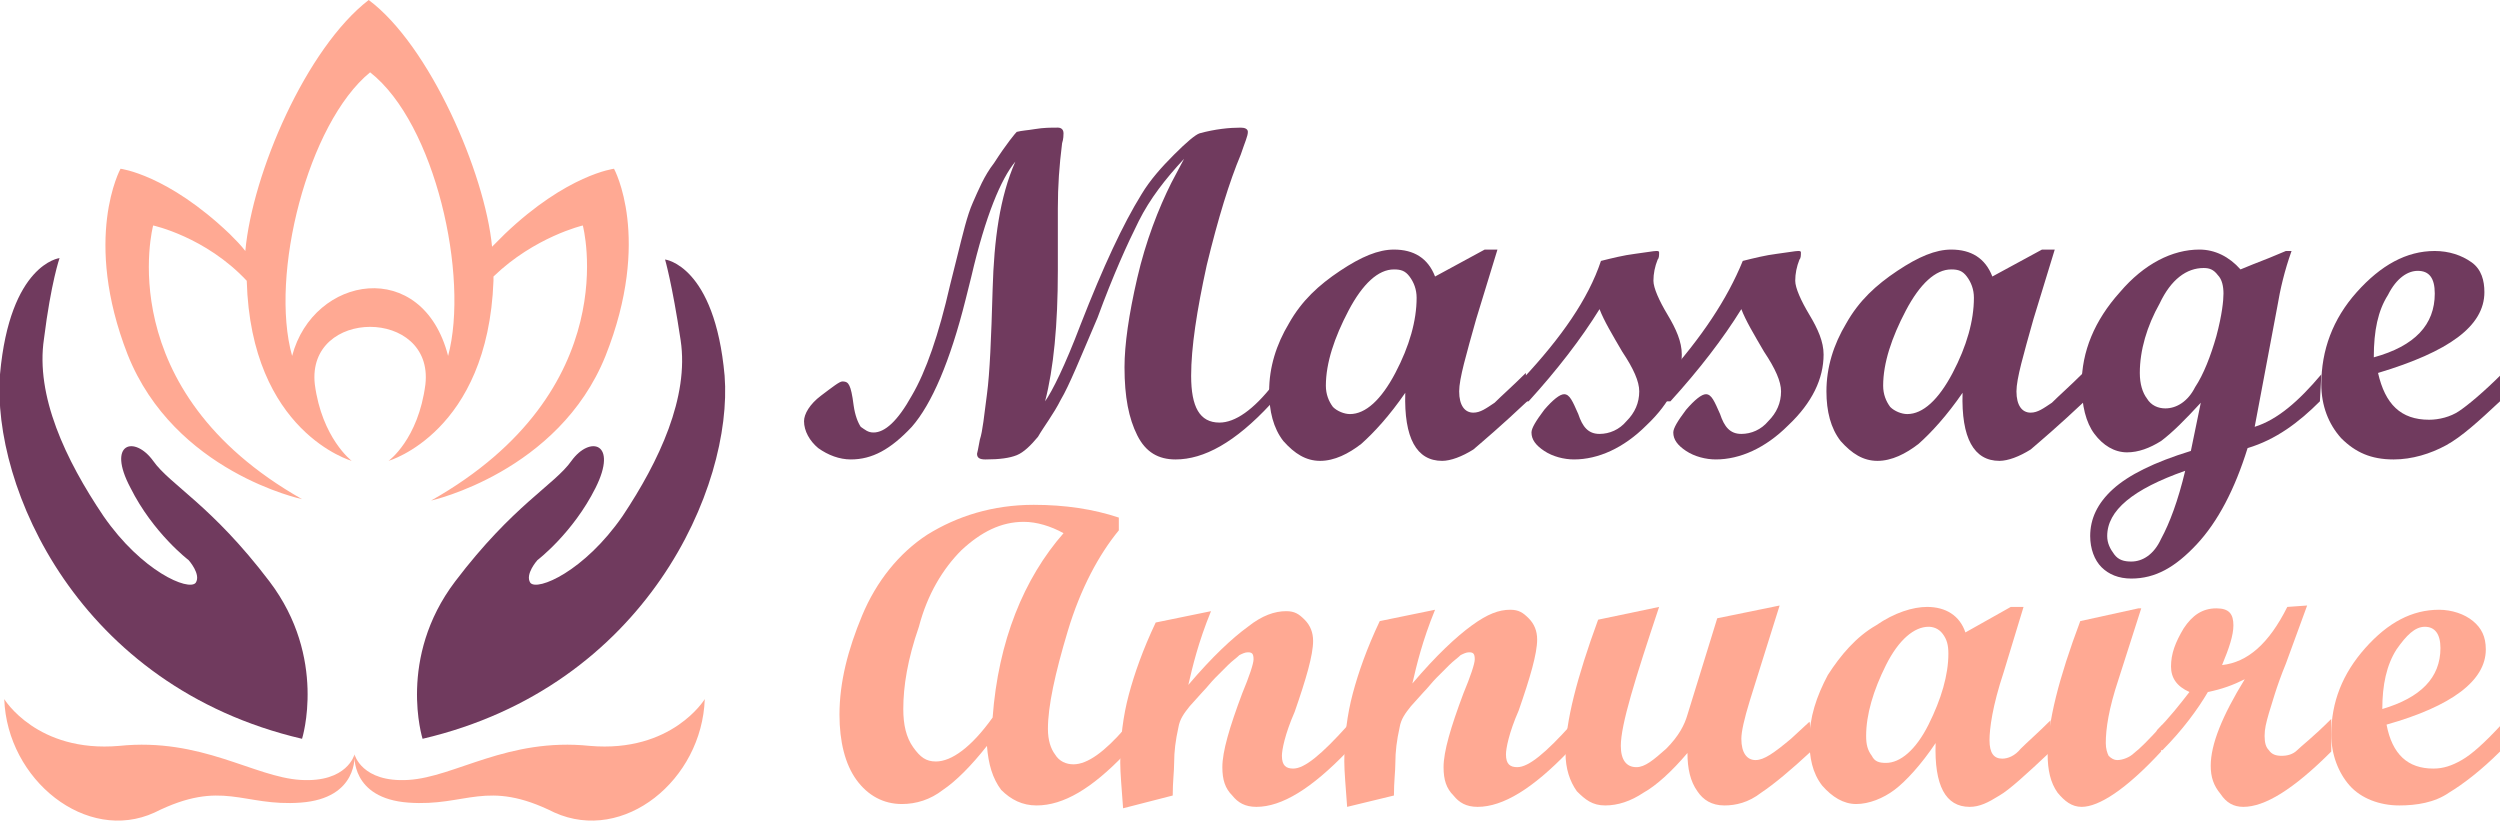 <?xml version="1.0" encoding="utf-8"?>
<!-- Generator: Adobe Illustrator 24.1.0, SVG Export Plug-In . SVG Version: 6.00 Build 0)  -->
<svg version="1.1" id="Layer_1" xmlns="http://www.w3.org/2000/svg" xmlns:xlink="http://www.w3.org/1999/xlink" x="0px" y="0px"
	 width="176.3px" height="57.9px" viewBox="0 0 176.3 57.9" style="enable-background:new 0 0 176.3 57.9;" xml:space="preserve">
<style type="text/css">
	.st0{fill-rule:evenodd;clip-rule:evenodd;fill:#703A5E;}
	.st1{fill-rule:evenodd;clip-rule:evenodd;fill:#FFA993;}
	.st2{fill:#FFA993;}
	.st3{fill:#703A5E;}
</style>
<g>
	<path class="st0" d="M21.3,52.1c0,0,1.8-5.7-2.3-11.1s-7-6.8-8.2-8.5c-1.3-1.8-3.3-1.3-1.6,1.9c1.6,3.2,4.1,5.1,4.1,5.1
		s0.9,1,0.5,1.6c-0.5,0.6-3.8-0.8-6.5-4.7c-2.7-4-4.8-8.5-4.2-12.5c0.5-4,1.1-5.7,1.1-5.7S0.7,18.6,0,26.4
		C-0.6,34.3,5.5,48.4,21.3,52.1z"/>
	<path class="st0" d="M29.8,52.1c0,0-1.8-5.7,2.3-11.1s7-6.8,8.2-8.5c1.3-1.8,3.3-1.3,1.7,1.9c-1.6,3.2-4.1,5.1-4.1,5.1
		s-0.9,1-0.5,1.6c0.5,0.6,3.8-0.8,6.5-4.7C46.5,32.5,48.6,28,48,24c-0.6-4-1.1-5.7-1.1-5.7s3.5,0.4,4.2,8.2
		C51.7,34.3,45.6,48.4,29.8,52.1z"/>
	<path class="st1" d="M20.6,25.1c1.5-5.7,9.2-7,11,0c1.5-5.6-0.9-16.4-5.5-20C21.7,8.7,19,19.4,20.6,25.1L20.6,25.1z M49.7,49.3
		c0,0-2.3,3.8-8.1,3.3c-5.8-0.6-9.5,2.2-12.8,2.4c-3.3,0.2-3.8-1.8-3.8-1.8s-0.3,3.1,3.8,3.4c4.1,0.3,5.5-1.7,10.3,0.7
		C44,59.5,49.5,55,49.7,49.3L49.7,49.3L49.7,49.3z M0.3,49.3c0,0,2.3,3.8,8.1,3.3c5.8-0.6,9.5,2.2,12.8,2.4c3.3,0.2,3.8-1.8,3.8-1.8
		s0.3,3.1-3.8,3.4c-4.1,0.3-5.5-1.7-10.3,0.7C6.1,59.5,0.5,55,0.3,49.3L0.3,49.3L0.3,49.3z M21.3,35.2c0,0-9-1.9-12.3-10.2
		c-3.2-8.2-0.5-13.1-0.5-13.1s3.3,0.4,7.7,4.6c0.4,0.4,0.8,0.8,1.1,1.2C17.8,12.2,21.6,3.4,26,0c4.3,3.2,8.2,12.2,8.7,17.4
		c0.3-0.3,0.6-0.6,0.9-0.9c4.4-4.2,7.7-4.6,7.7-4.6s2.7,4.9-0.6,13.2c-3.3,8.2-12.3,10.2-12.3,10.2c13.8-7.8,10.7-19.4,10.7-19.4
		s-3.4,0.8-6.3,3.6c0,0.1,0,0.2,0,0.3c-0.4,10.7-7.4,12.7-7.4,12.7s2.1-1.5,2.6-5.4c0.6-5.4-8.4-5.4-7.8,0c0.5,3.8,2.6,5.4,2.6,5.4
		s-7.1-2-7.4-12.7c-2.9-3.1-6.6-3.9-6.6-3.9S7.7,27.5,21.3,35.2L21.3,35.2z"/>
</g>
<g>
	<g>
		<path class="st2" d="M79.3,53.2c-2.3,2.4-4.3,3.6-6.2,3.6c-1,0-1.8-0.4-2.5-1.1c-0.6-0.8-0.9-1.8-1-3.1c-1.1,1.4-2.2,2.5-3.1,3.1
			c-0.9,0.7-1.9,1-2.9,1c-1.3,0-2.4-0.6-3.2-1.7c-0.8-1.1-1.2-2.7-1.2-4.6c0-2.3,0.6-4.6,1.6-7c1-2.4,2.6-4.4,4.6-5.7
			c2.1-1.3,4.6-2.1,7.5-2.1c2.2,0,4.2,0.3,6,0.9v0.9c-1.4,1.7-2.7,4.1-3.6,7.1s-1.4,5.3-1.4,6.9c0,0.8,0.2,1.4,0.5,1.8
			c0.3,0.5,0.8,0.7,1.3,0.7c1,0,2.2-0.9,3.6-2.5L79.3,53.2L79.3,53.2z M75,37.6c-0.9-0.5-1.9-0.8-2.8-0.8c-1.6,0-3,0.7-4.4,2
			c-1.3,1.3-2.4,3.1-3,5.4c-0.8,2.3-1.1,4.2-1.1,5.8c0,1.1,0.2,2,0.7,2.7c0.5,0.7,0.9,1,1.6,1c1.1,0,2.5-1,4-3.1
			C70.4,45.2,72.2,40.8,75,37.6z"/>
		<path class="st2" d="M95,53c-2.5,2.6-4.6,3.9-6.4,3.9c-0.8,0-1.3-0.3-1.7-0.8c-0.5-0.5-0.7-1.1-0.7-2c0-1.1,0.5-2.8,1.4-5.2
			c0.5-1.2,0.8-2.1,0.8-2.4c0-0.4-0.1-0.5-0.4-0.5c-0.2,0-0.4,0.1-0.6,0.2c-0.2,0.2-0.5,0.4-0.8,0.7c-0.3,0.3-0.6,0.6-0.9,0.9
			c-0.3,0.3-0.6,0.7-0.9,1l-0.9,1c-0.4,0.5-0.7,0.9-0.8,1.5c-0.2,0.9-0.3,1.7-0.3,2.5c0,0.6-0.1,1.3-0.1,2.3l-3.5,0.9
			c-0.1-1.4-0.2-2.5-0.2-3.2c0-1.7,0.2-3.3,0.6-4.8s1-3.2,1.9-5.1l3.9-0.8c-0.9,2.2-1.3,3.9-1.6,5.2c1.7-2,3.1-3.3,4.2-4.1
			c1-0.8,1.9-1.1,2.7-1.1c0.6,0,0.9,0.2,1.3,0.6c0.4,0.4,0.6,0.9,0.6,1.5c0,1-0.5,2.7-1.3,5c-0.7,1.6-0.9,2.7-0.9,3.1
			c0,0.7,0.3,0.9,0.8,0.9c0.8,0,2-1,3.8-3L95,53L95,53z"/>
		<path class="st2" d="M110.6,53c-2.5,2.6-4.6,3.9-6.4,3.9c-0.8,0-1.3-0.3-1.7-0.8c-0.5-0.5-0.7-1.1-0.7-2c0-1.1,0.5-2.8,1.4-5.2
			c0.5-1.2,0.8-2.1,0.8-2.4c0-0.4-0.1-0.5-0.4-0.5c-0.2,0-0.4,0.1-0.6,0.2c-0.2,0.2-0.5,0.4-0.8,0.7c-0.3,0.3-0.6,0.6-0.9,0.9
			c-0.3,0.3-0.6,0.7-0.9,1l-0.9,1c-0.4,0.5-0.7,0.9-0.8,1.5c-0.2,0.9-0.3,1.7-0.3,2.5c0,0.6-0.1,1.3-0.1,2.3L95,56.9
			c-0.1-1.4-0.2-2.5-0.2-3.2c0-1.7,0.2-3.3,0.6-4.8s1-3.2,1.9-5.1l3.9-0.8c-0.9,2.2-1.3,3.9-1.6,5.2c1.7-2,3.1-3.3,4.2-4.1
			s1.9-1.1,2.7-1.1c0.6,0,0.9,0.2,1.3,0.6c0.4,0.4,0.6,0.9,0.6,1.5c0,1-0.5,2.7-1.3,5c-0.7,1.6-0.9,2.7-0.9,3.1
			c0,0.7,0.3,0.9,0.8,0.9c0.8,0,2-1,3.8-3C110.6,51.1,110.6,53,110.6,53z"/>
		<path class="st2" d="M127.7,53c-1.4,1.3-2.6,2.3-3.5,2.9c-0.9,0.7-1.8,0.9-2.6,0.9c-0.9,0-1.5-0.4-1.9-1c-0.5-0.7-0.7-1.6-0.7-2.7
			c-1.1,1.3-2.2,2.3-3.1,2.8c-0.9,0.6-1.8,0.9-2.7,0.9c-0.9,0-1.4-0.4-2-1c-0.5-0.7-0.8-1.6-0.8-2.7c0-2.2,0.8-5.3,2.3-9.4l4.3-0.9
			c-1.7,5.1-2.7,8.3-2.7,9.8c0,1,0.4,1.5,1.1,1.5c0.6,0,1.2-0.5,2.1-1.3c0.9-0.9,1.3-1.7,1.5-2.4l2.1-6.8l4.4-0.9
			c-1,3.2-1.7,5.4-2.1,6.7s-0.6,2.2-0.6,2.7c0,1,0.4,1.5,1,1.5c0.6,0,1.3-0.5,2.5-1.5l1.3-1.2C127.7,51,127.7,53,127.7,53z"/>
		<path class="st2" d="M144.6,53c-1.7,1.6-2.9,2.7-3.6,3.1c-0.8,0.5-1.4,0.8-2.1,0.8c-1.7,0-2.5-1.5-2.4-4.5c-1,1.5-2.1,2.7-2.9,3.3
			s-1.8,1-2.7,1s-1.7-0.5-2.4-1.3c-0.7-0.9-0.9-2-0.9-3.2c0-1.6,0.5-3.1,1.3-4.6c0.9-1.4,2-2.7,3.4-3.5c1.3-0.9,2.6-1.3,3.6-1.3
			c1.3,0,2.3,0.6,2.7,1.8l3.2-1.8h0.9l-1.4,4.6c-0.8,2.4-1,4-1,4.8c0,0.9,0.3,1.3,0.9,1.3c0.4,0,0.9-0.2,1.3-0.7
			c0.5-0.5,1.2-1.1,2.1-2L144.6,53L144.6,53z M133,53.8c1,0,2.1-0.9,3-2.7c0.9-1.8,1.4-3.5,1.4-5c0-0.6-0.1-1-0.4-1.4
			c-0.3-0.4-0.7-0.5-1-0.5c-1,0-2.1,0.9-3,2.7s-1.4,3.5-1.4,5c0,0.6,0.1,1,0.4,1.4C132.2,53.7,132.5,53.8,133,53.8z"/>
		<path class="st2" d="M152.4,53c-2.5,2.7-4.4,3.9-5.6,3.9c-0.7,0-1.2-0.4-1.7-1c-0.5-0.7-0.7-1.6-0.7-2.7c0-2.3,0.8-5.4,2.3-9.4
			l4.1-0.9h0.2l-1.6,5c-0.7,2.1-0.9,3.5-0.9,4.5c0,0.4,0.1,0.7,0.2,0.9c0.2,0.2,0.4,0.3,0.6,0.3c0.4,0,0.9-0.2,1.2-0.5
			c0.4-0.3,1-0.9,2-2L152.4,53L152.4,53z"/>
		<path class="st2" d="M164.4,53c-2.7,2.7-4.7,3.9-6.2,3.9c-0.7,0-1.2-0.3-1.6-0.9c-0.5-0.6-0.7-1.2-0.7-2c0-1.5,0.8-3.5,2.4-6.1
			c-0.8,0.4-1.6,0.7-2.6,0.9c-0.7,1.2-1.8,2.7-3.2,4.1h-0.4v-1.4c0.9-0.9,1.6-1.8,2.3-2.7c-0.9-0.4-1.3-1-1.3-1.8
			c0-0.9,0.3-1.7,0.9-2.7c0.6-0.9,1.3-1.4,2.3-1.4c0.9,0,1.2,0.4,1.2,1.2c0,0.7-0.3,1.6-0.8,2.8c1.8-0.2,3.3-1.5,4.6-4.1l1.4-0.1
			l-1.5,4.1c-0.7,1.7-1,2.9-1.2,3.5c-0.2,0.7-0.3,1.1-0.3,1.6c0,0.5,0.1,0.8,0.3,1c0.2,0.3,0.5,0.4,0.9,0.4s0.8-0.1,1.1-0.4
			s1.1-0.9,2.4-2.2L164.4,53L164.4,53z"/>
		<path class="st2" d="M176.3,53c-1.3,1.3-2.6,2.3-3.6,2.9c-1,0.7-2.3,0.9-3.5,0.9c-1.4,0-2.7-0.5-3.5-1.4s-1.3-2.2-1.3-3.6
			c0-2.3,0.8-4.3,2.4-6.1s3.3-2.7,5.2-2.7c0.9,0,1.8,0.3,2.4,0.8c0.6,0.5,0.9,1.1,0.9,2c0,2.2-2.4,4-7,5.3c0.4,2.1,1.5,3.1,3.3,3.1
			c0.7,0,1.3-0.2,2-0.6c0.7-0.4,1.6-1.2,2.8-2.5L176.3,53L176.3,53z M168,50c2.7-0.8,4.1-2.2,4.1-4.3c0-1-0.4-1.5-1.1-1.5
			c-0.7,0-1.3,0.6-2,1.6C168.3,46.9,168,48.3,168,50z"/>
	</g>
</g>
<g>
	<g>
		<path class="st3" d="M89.6,28.5c-2.5,2.7-4.7,3.9-6.7,3.9c-1.2,0-2.1-0.5-2.7-1.7s-0.9-2.7-0.9-4.8c0-1.6,0.3-3.7,0.9-6.3
			s1.5-4.9,2.4-6.7l0.9-1.7c-1.3,1.4-2.4,2.8-3.2,4.4c-0.8,1.6-1.8,3.8-2.9,6.8c-1.2,2.8-2,4.8-2.6,5.8c-0.5,1-1.2,1.9-1.6,2.6
			c-0.5,0.6-1,1.1-1.5,1.3c-0.5,0.2-1.2,0.3-2.2,0.3c-0.4,0-0.6-0.1-0.6-0.4c0,0,0.1-0.4,0.2-1c0.2-0.6,0.3-1.7,0.5-3.2
			c0.2-1.5,0.3-3.9,0.4-7.4s0.5-6.5,1.6-9c-1,1.2-2.1,3.8-3.1,8.1l-0.4,1.6c-1.1,4.4-2.4,7.4-3.8,9c-1.5,1.6-2.8,2.3-4.3,2.3
			c-0.8,0-1.6-0.3-2.3-0.8c-0.6-0.5-1-1.2-1-1.9c0-0.5,0.4-1.2,1.2-1.8c0.8-0.6,1.3-1,1.5-1c0.3,0,0.4,0.1,0.5,0.3
			c0.1,0.2,0.2,0.6,0.3,1.4c0.1,0.7,0.3,1.2,0.5,1.5c0.3,0.2,0.5,0.4,0.9,0.4c0.8,0,1.7-0.8,2.7-2.6c1-1.7,1.9-4.3,2.7-7.8l0.5-2
			c0.4-1.6,0.7-2.9,1.1-3.8c0.4-0.9,0.8-1.9,1.5-2.8c0.9-1.4,1.5-2.1,1.6-2.2c0.4-0.1,0.7-0.1,1.3-0.2s1.1-0.1,1.6-0.1
			c0.2,0,0.4,0.1,0.4,0.4c0,0.1,0,0.4-0.1,0.7c-0.2,1.6-0.3,3-0.3,4.6v4.4c0,3.8-0.3,6.9-0.9,9.2c0.5-0.7,1.4-2.5,2.5-5.4
			c1.6-4.1,3-7.1,4.3-9.2c0.6-1,1.4-1.9,2.3-2.8c0.9-0.9,1.5-1.4,1.8-1.5c1.1-0.3,2.1-0.4,2.9-0.4c0.3,0,0.5,0.1,0.5,0.3
			c0,0.3-0.2,0.7-0.5,1.6c-0.8,1.9-1.6,4.5-2.4,7.8c-0.7,3.2-1.1,5.8-1.1,7.8c0,2.2,0.6,3.3,2,3.3c1.1,0,2.4-0.9,3.8-2.7
			C89.6,26.6,89.6,28.5,89.6,28.5z"/>
		<path class="st3" d="M107.7,28.3c-1.8,1.7-3.1,2.8-3.8,3.4c-0.8,0.5-1.6,0.8-2.2,0.8c-1.8,0-2.7-1.6-2.6-4.8
			c-1.1,1.6-2.2,2.8-3.1,3.6c-0.9,0.7-1.9,1.2-2.9,1.2c-1,0-1.8-0.5-2.6-1.4c-0.7-0.9-1-2.1-1-3.5c0-1.7,0.5-3.3,1.4-4.8
			c0.9-1.6,2.1-2.7,3.6-3.7c1.5-1,2.7-1.5,3.8-1.5c1.4,0,2.4,0.6,2.9,1.9l3.5-1.9h0.9l-1.5,4.9c-0.7,2.5-1.2,4.2-1.2,5.1
			c0,1,0.4,1.5,1,1.5c0.5,0,0.9-0.3,1.5-0.7c0.5-0.5,1.3-1.2,2.2-2.1L107.7,28.3L107.7,28.3z M95.2,29.2c1.1,0,2.2-1,3.2-2.9
			c1-1.9,1.5-3.7,1.5-5.3c0-0.6-0.2-1.1-0.5-1.5c-0.3-0.4-0.6-0.5-1.1-0.5c-1.1,0-2.2,1-3.2,2.9c-1,1.9-1.6,3.7-1.6,5.3
			c0,0.6,0.2,1.1,0.5,1.5C94.3,29,94.8,29.2,95.2,29.2z"/>
		<path class="st3" d="M112.9,18.4c0.8-0.2,1.6-0.4,2.4-0.5c0.8-0.1,1.3-0.2,1.5-0.2c0.1,0,0.2,0,0.2,0.1c0,0.2,0,0.4-0.1,0.5
			c-0.2,0.5-0.3,1-0.3,1.5c0,0.5,0.4,1.4,1,2.4s1,1.9,1,2.8c0,1.7-0.8,3.4-2.5,5c-1.6,1.6-3.4,2.4-5.1,2.4c-0.7,0-1.5-0.2-2.1-0.6
			c-0.6-0.4-0.9-0.8-0.9-1.3c0-0.3,0.3-0.8,0.9-1.6c0.6-0.7,1.1-1.1,1.4-1.1c0.4,0,0.6,0.5,1,1.4c0.3,0.9,0.7,1.4,1.5,1.4
			c0.7,0,1.4-0.3,1.9-0.9c0.6-0.6,0.9-1.3,0.9-2.1c0-0.7-0.4-1.6-1.2-2.8c-0.7-1.2-1.3-2.2-1.6-3c-1.3,2.1-3,4.3-5,6.5h-0.4v-1.6
			C110.1,23.8,112,21.1,112.9,18.4z"/>
		<path class="st3" d="M122.9,18.4c0.8-0.2,1.6-0.4,2.4-0.5c0.8-0.1,1.3-0.2,1.5-0.2c0.1,0,0.2,0,0.2,0.1c0,0.2,0,0.4-0.1,0.5
			c-0.2,0.5-0.3,1-0.3,1.5c0,0.5,0.4,1.4,1,2.4c0.6,1,1,1.9,1,2.8c0,1.7-0.8,3.4-2.5,5c-1.6,1.6-3.4,2.4-5.1,2.4
			c-0.7,0-1.5-0.2-2.1-0.6c-0.6-0.4-0.9-0.8-0.9-1.3c0-0.3,0.3-0.8,0.9-1.6c0.6-0.7,1.1-1.1,1.4-1.1c0.4,0,0.6,0.5,1,1.4
			c0.3,0.9,0.7,1.4,1.5,1.4c0.7,0,1.4-0.3,1.9-0.9c0.6-0.6,0.9-1.3,0.9-2.1c0-0.7-0.4-1.6-1.2-2.8c-0.7-1.2-1.3-2.2-1.6-3
			c-1.3,2.1-3,4.3-5,6.5h-0.4v-1.6C120,23.8,121.8,21.1,122.9,18.4z"/>
		<path class="st3" d="M147,28.3c-1.8,1.7-3.1,2.8-3.8,3.4c-0.8,0.5-1.6,0.8-2.2,0.8c-1.8,0-2.7-1.6-2.6-4.8
			c-1.1,1.6-2.2,2.8-3.1,3.6c-0.9,0.7-1.9,1.2-2.9,1.2c-1,0-1.8-0.5-2.6-1.4c-0.7-0.9-1-2.1-1-3.5c0-1.7,0.5-3.3,1.4-4.8
			c0.9-1.6,2.1-2.7,3.6-3.7c1.5-1,2.7-1.5,3.8-1.5c1.4,0,2.4,0.6,2.9,1.9l3.5-1.9h0.9l-1.5,4.9c-0.7,2.5-1.2,4.2-1.2,5.1
			c0,1,0.4,1.5,1,1.5c0.5,0,0.9-0.3,1.5-0.7c0.5-0.5,1.3-1.2,2.2-2.1L147,28.3L147,28.3z M134.5,29.2c1.1,0,2.2-1,3.2-2.9
			s1.5-3.7,1.5-5.3c0-0.6-0.2-1.1-0.5-1.5s-0.6-0.5-1.1-0.5c-1.1,0-2.2,1-3.2,2.9c-1,1.9-1.6,3.7-1.6,5.3c0,0.6,0.2,1.1,0.5,1.5
			C133.6,29,134.1,29.2,134.5,29.2z"/>
		<path class="st3" d="M163.6,28.3c-1.5,1.5-3.1,2.7-5.1,3.3c-0.9,2.9-2.1,5.2-3.6,6.8c-1.5,1.6-2.9,2.4-4.6,2.4
			c-0.9,0-1.6-0.3-2.1-0.8s-0.8-1.3-0.8-2.2c0-1.2,0.5-2.3,1.6-3.3c1.1-1,2.9-1.9,5.5-2.7l0.7-3.4c-1.1,1.2-2,2.1-2.8,2.7
			c-0.8,0.5-1.6,0.8-2.4,0.8c-0.9,0-1.7-0.5-2.3-1.3s-0.9-2-0.9-3.5c0-2.3,0.9-4.5,2.7-6.5c1.7-2,3.7-3,5.6-3c1.1,0,2.1,0.5,2.9,1.4
			c0.5-0.2,1.2-0.5,2-0.8l1.2-0.5h0.4c-0.5,1.4-0.8,2.7-1,3.9l-1.6,8.5c1.6-0.5,3.1-1.8,4.7-3.7L163.6,28.3L163.6,28.3z M154.1,33.2
			c-3.7,1.3-5.5,2.8-5.5,4.6c0,0.5,0.2,0.9,0.5,1.3c0.3,0.4,0.7,0.5,1.2,0.5c0.8,0,1.6-0.5,2.1-1.6C153,36.9,153.6,35.3,154.1,33.2z
			 M152.7,28.8c0.8,0,1.6-0.5,2.1-1.5c0.6-0.9,1.1-2.2,1.5-3.6c0.4-1.5,0.5-2.5,0.5-3c0-0.5-0.1-1-0.4-1.3c-0.3-0.4-0.6-0.5-1-0.5
			c-1.2,0-2.3,0.8-3.1,2.5c-0.9,1.6-1.4,3.3-1.4,4.9c0,0.8,0.2,1.4,0.5,1.8C151.7,28.6,152.2,28.8,152.7,28.8z"/>
		<path class="st3" d="M176.3,28.3c-1.5,1.4-2.7,2.5-3.8,3.1c-1.1,0.6-2.4,1-3.7,1c-1.6,0-2.7-0.5-3.7-1.5c-0.9-1-1.4-2.3-1.4-3.8
			c0-2.4,0.8-4.6,2.5-6.5s3.5-2.9,5.5-2.9c1,0,1.9,0.3,2.6,0.8s0.9,1.3,0.9,2.1c0,2.4-2.5,4.2-7.5,5.7c0.5,2.2,1.6,3.3,3.6,3.3
			c0.7,0,1.5-0.2,2.1-0.6c0.6-0.4,1.7-1.3,3.1-2.7L176.3,28.3L176.3,28.3z M167.4,25.2c2.9-0.8,4.3-2.3,4.3-4.5
			c0-1.1-0.4-1.6-1.2-1.6c-0.7,0-1.5,0.5-2.1,1.7C167.7,21.9,167.4,23.3,167.4,25.2z"/>
	</g>
</g>
</svg>
